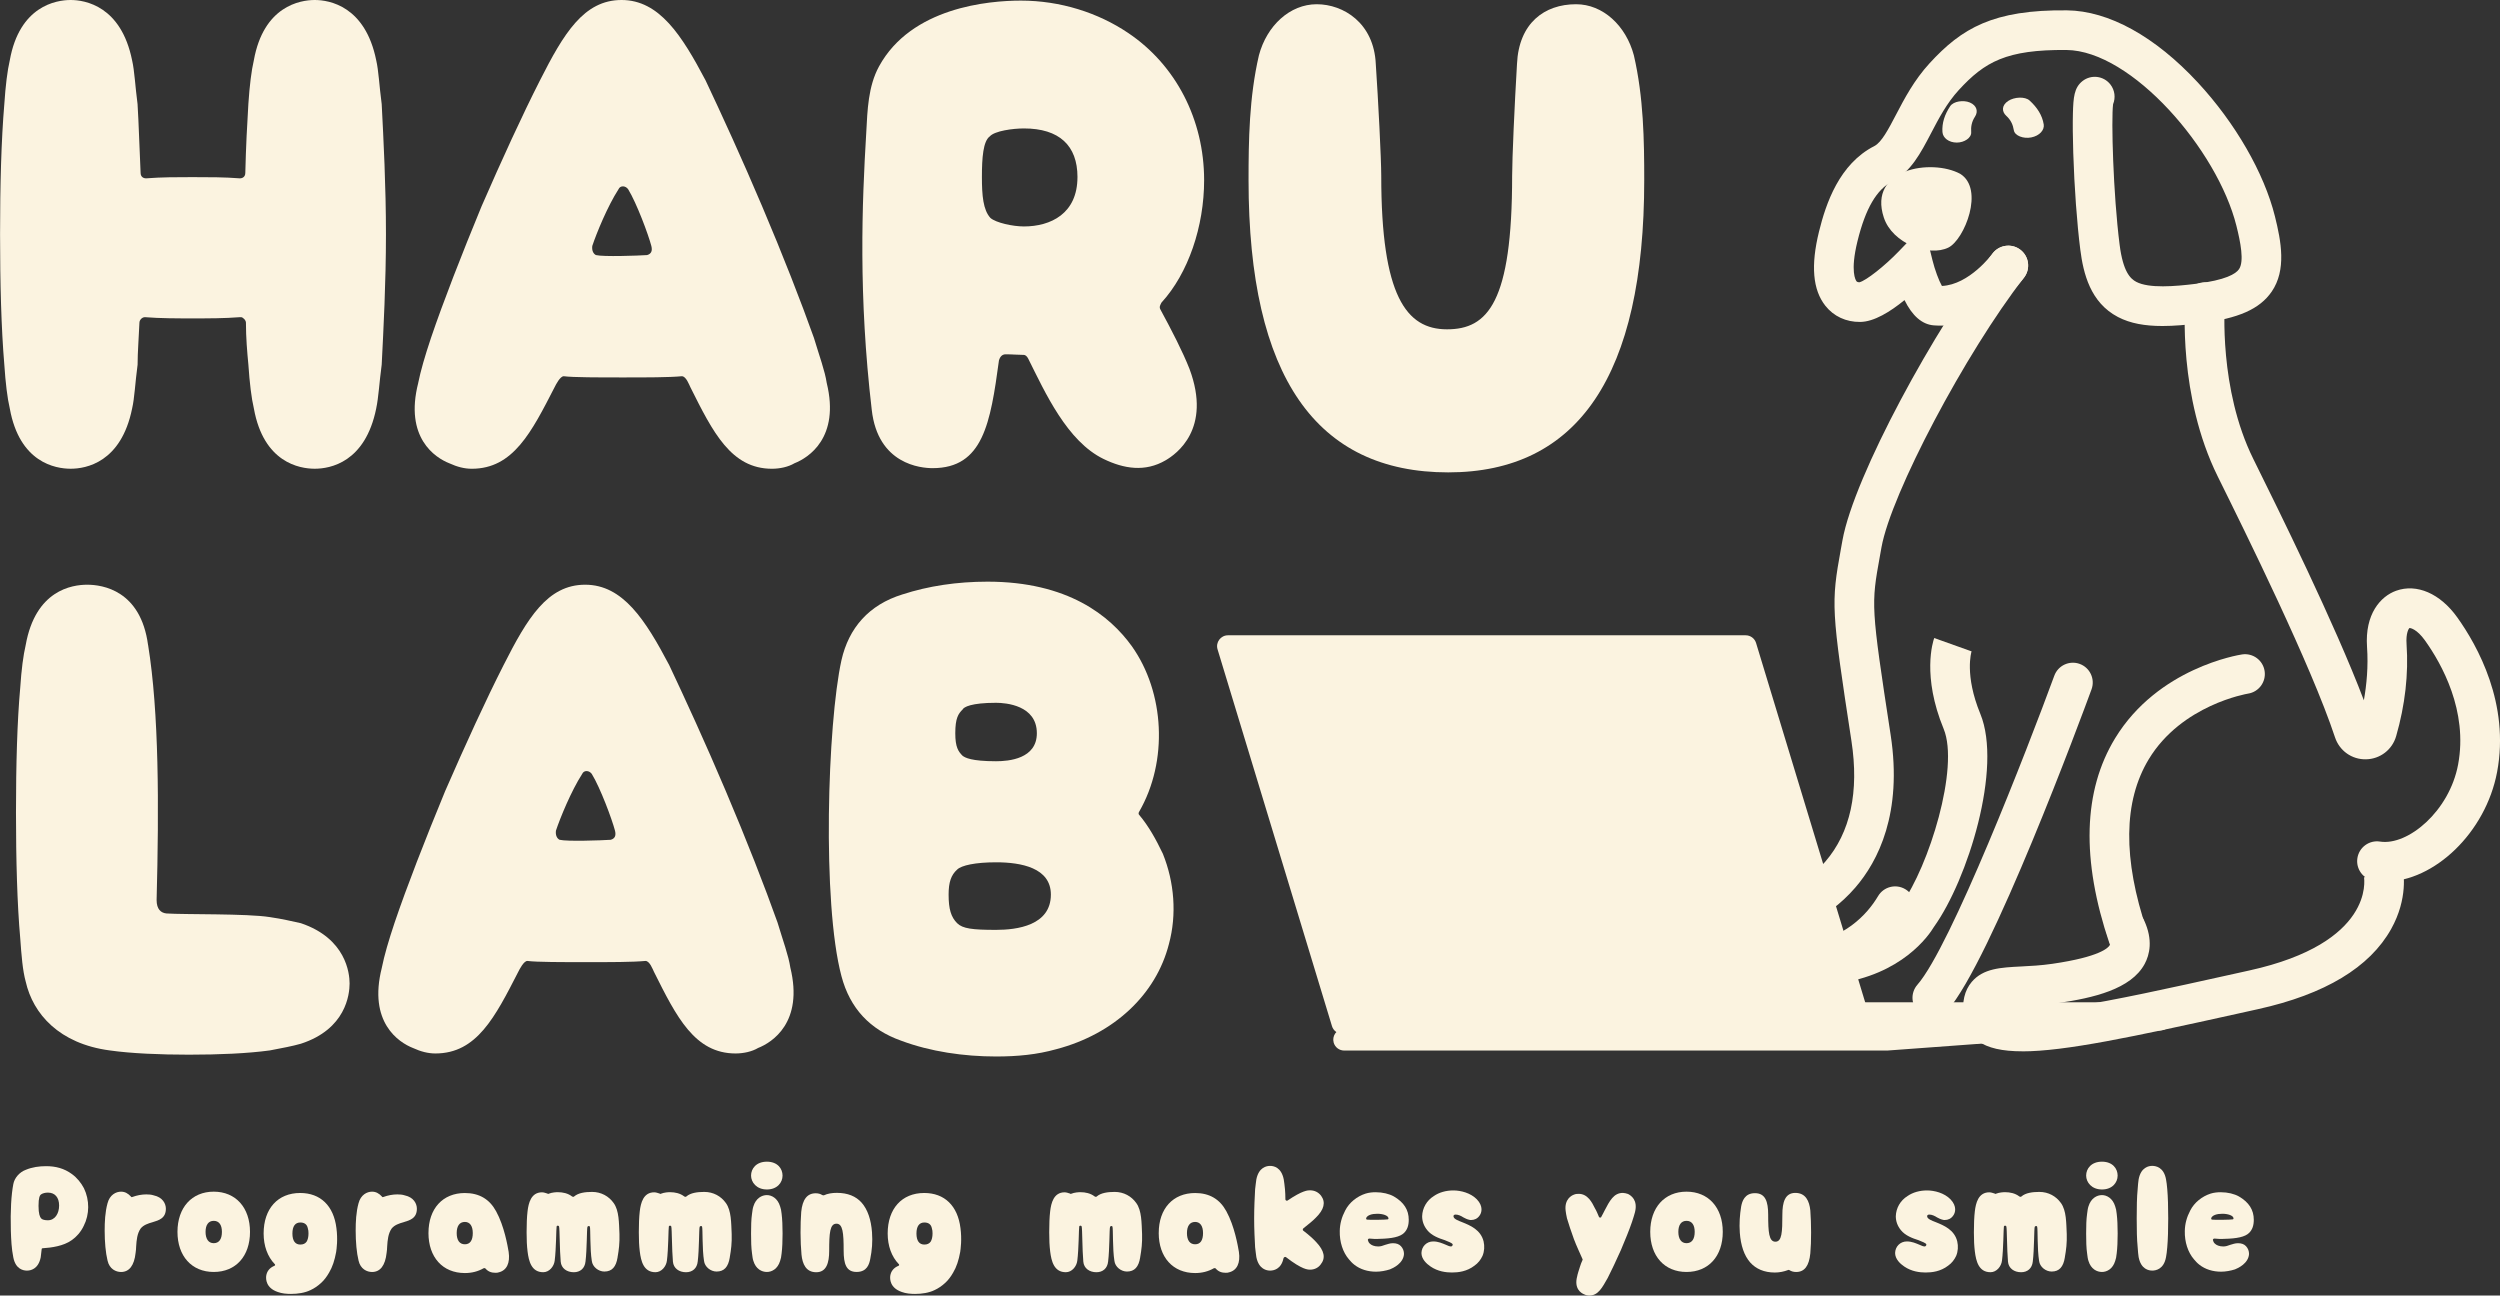 <?xml version="1.0" encoding="UTF-8"?>
<svg xmlns="http://www.w3.org/2000/svg" id="_レイヤー_2" width="1198.07" height="620.86" viewBox="0 0 1198.07 620.86">
  <rect x="0" y="0" width="1198.07" height="620.86" fill="#333333" stroke="none"/>
  <defs>
    <style>.cls-1{fill:#fbf3e0;stroke-width:0px;}</style>
  </defs>
  <g id="_レイヤー_6">
    <path class="cls-1" d="M180.29,195.75c-5.25,25.96-22.17,28.88-29.46,28.88s-24.51-2.92-29.17-28.88c-1.17-4.96-2.04-12.25-2.63-21-.58-6.13-1.17-12.84-1.17-20.13,0-1.17-1.46-2.62-2.33-2.62h-.58c-7.29.58-14.88.58-22.76.58-7.29,0-15.46,0-22.75-.58-1.46,0-2.62,1.46-2.62,2.62-.29,7.29-.88,14-.88,20.13-1.17,8.75-1.46,16.04-2.62,21-5.25,25.96-22.17,28.88-29.46,28.88s-24.51-2.92-29.17-28.88c-1.17-4.96-2.04-12.25-2.62-21-1.46-17.21-2.04-39.09-2.04-62.43s.58-45.22,2.04-62.43c.58-8.75,1.46-16.05,2.62-21C9.34,2.92,26.84,0,33.84,0s24.21,2.92,29.46,28.88c1.17,4.96,1.46,12.25,2.62,21,.58,9.33.88,20.71,1.46,32.97,0,1.75,1.17,2.62,2.63,2.62,7.29-.58,14.88-.58,22.17-.58,7.88,0,15.46,0,22.76.58,1.46,0,2.62-.88,2.62-2.62.29-12.25.88-23.63,1.46-32.97.58-8.75,1.46-16.05,2.63-21C126.32,2.92,143.82,0,150.83,0s24.21,2.92,29.46,28.88c1.17,4.96,1.46,12.25,2.63,21,.88,17.21,2.04,39.09,2.04,62.43s-1.17,45.22-2.04,62.43c-1.17,8.75-1.46,15.46-2.63,21Z"></path>
    <path class="cls-1" d="M200.42,183.5c1.17-5.83,3.21-12.84,6.13-21.59,5.83-17.21,14.59-39.68,24.21-63.01,9.92-22.75,19.55-43.76,28.01-60.39,11.38-22.46,21-38.51,39.09-38.51s28.88,16.92,40.26,38.51c7.58,16.05,17.5,37.63,27.13,60.39,9.92,23.34,18.67,45.8,24.8,63.01,2.62,8.75,5.25,15.75,6.13,21.59,6.42,26.26-8.75,35.88-15.46,38.51-2.92,1.75-7,2.63-10.79,2.63-19.55,0-28.3-17.5-39.09-39.09-.58-1.17-2.04-5.25-4.08-5.25-6.13.58-16.92.58-28.3.58s-23.92,0-28.3-.58c-1.75,0-3.79,4.08-4.38,5.25-11.09,21.59-19.84,39.09-39.68,39.09-3.5,0-7-.88-10.79-2.63-6.71-2.63-21.59-12.25-14.88-38.51ZM285.6,122.24c3.5.88,20.13.29,24.5,0,2.04-.58,2.63-2.04,2.04-4.38-1.46-5.54-7-20.42-11.09-27.13-1.17-1.75-3.79-2.04-4.67,0-5.25,8.17-10.5,21-12.54,27.13-.29,2.33.58,3.79,1.75,4.38Z"></path>
    <path class="cls-1" d="M556.62,144.99c-.58,1.17-1.17,2.04-.58,3.21,5.54,10.21,10.79,20.42,14,28.59,10.79,28.88-6.42,40.84-11.38,43.76-9.92,5.83-20.13,4.08-29.76-.58-17.5-8.46-28.01-31.8-36.17-48.14-.58-1.17-1.46-1.75-2.04-1.75-2.62,0-5.54-.29-8.75-.29-1.46,0-2.62.88-3.21,2.92-4.08,30.05-7.58,51.64-31.8,51.64-5.54,0-26.26-1.75-29.17-28.01-6.42-54.85-4.67-98.61-2.63-132.74.58-10.79.88-22.17,6.13-31.8C436.72,3.5,473.77.29,489.23.29c18.96,0,37.05,5.83,51.35,15.46,23.05,15.46,36.47,41.72,36.47,70.6,0,22.17-7.59,44.63-20.42,58.64ZM516.36,84.89c0-15.17-8.75-23.34-25.67-23.34-5.25,0-14,1.17-16.34,3.79-3.21,2.33-3.79,10.21-3.79,19.55,0,8.75.58,15.75,4.08,19.55,2.62,2.33,10.79,4.08,16.04,4.08,12.84,0,25.67-6.13,25.67-23.63Z"></path>
    <path class="cls-1" d="M694.03,226.38c-63.01,0-95.69-45.51-95.69-140.03,0-18.96.29-39.68,4.96-59.81,3.79-14.29,14.88-24.51,27.71-24.51s27.42,9.04,28.3,28.59c1.17,17.21,2.62,45.51,2.62,53.68,0,57.47,11.96,73.52,31.51,73.52s31.22-12.84,31.22-73.52c0-8.17,1.17-34.42,2.33-53.68.88-19.55,13.13-28.59,28.3-28.59,12.84,0,23.92,10.21,27.71,24.51,4.67,20.13,4.96,40.84,4.96,59.81,0,93.65-31.8,140.03-93.94,140.03Z"></path>
    <path class="cls-1" d="M70.97,309.09c5.25,32.38,5.25,77.31,4.08,122.24,0,4.38,2.04,6.13,4.67,6.42,8.46.58,38.8,0,49.59,1.75,6.13.88,10.79,2.04,14.88,2.92,21.59,7.29,23.34,23.92,23.34,28.88,0,5.25-1.75,21.88-23.34,28.88-4.08,1.17-8.75,2.04-14.88,3.21-10.79,1.46-24.21,2.04-38.8,2.04-13.71,0-27.71-.58-37.93-2.04-24.21-3.21-36.76-17.5-40.26-32.97-1.46-5.25-2.04-12.54-2.62-20.71-1.46-16.34-2.04-37.63-2.04-60.39s.58-43.76,2.04-59.81c.58-8.75,1.46-15.46,2.62-20.42,4.67-26.26,22.17-28.88,29.46-28.88s25.67,2.63,29.17,28.88Z"></path>
    <path class="cls-1" d="M182.99,463.71c1.17-5.83,3.21-12.84,6.13-21.59,5.83-17.21,14.59-39.68,24.21-63.01,9.92-22.75,19.55-43.76,28.01-60.39,11.38-22.46,21-38.51,39.09-38.51s28.88,16.92,40.26,38.51c7.58,16.05,17.5,37.63,27.13,60.39,9.92,23.34,18.67,45.8,24.8,63.01,2.62,8.75,5.25,15.75,6.13,21.59,6.42,26.26-8.75,35.88-15.46,38.51-2.92,1.75-7,2.63-10.79,2.63-19.55,0-28.3-17.5-39.09-39.09-.58-1.17-2.04-5.25-4.08-5.25-6.13.58-16.92.58-28.3.58s-23.92,0-28.3-.58c-1.75,0-3.79,4.08-4.38,5.25-11.09,21.59-19.84,39.09-39.68,39.09-3.5,0-7-.88-10.79-2.63-6.71-2.63-21.59-12.25-14.88-38.51ZM268.18,402.45c3.5.88,20.13.29,24.5,0,2.04-.58,2.63-2.04,2.04-4.38-1.46-5.54-7-20.42-11.09-27.13-1.17-1.75-3.79-2.04-4.67,0-5.25,8.17-10.5,21-12.54,27.13-.29,2.33.58,3.79,1.75,4.38Z"></path>
    <path class="cls-1" d="M431.84,498.72c-14.88-5.25-24.51-15.46-28.59-30.92-9.34-35.01-6.71-121.07,0-151.41,3.5-15.46,13.13-26.55,29.17-31.51,12.54-4.08,26.26-6.13,40.84-6.13,38.51,0,58.64,16.34,69.14,30.92,15.75,22.17,17.5,55.14,3.5,79.35,0,0-.58.88,0,1.46,4.67,5.54,8.17,11.96,11.38,18.67,5.54,13.71,6.71,29.17,2.92,43.18-6.13,24.21-26.26,43.18-53.97,50.47-9.33,2.62-18.67,3.5-28.88,3.5-15.46,0-31.51-2.33-45.51-7.58ZM458.68,416.74c-2.92,2.62-4.08,6.13-4.08,11.96,0,7,1.17,10.79,4.08,13.71,2.63,2.62,7.29,3.21,18.67,3.21,9.92,0,26.26-2.04,26.26-16.92,0-12.84-14.29-15.46-26.26-15.46-9.92,0-16.63,1.46-18.67,3.5ZM461.3,340.02c-2.04,2.04-3.5,4.08-3.5,11.38,0,6.71,1.46,8.75,3.5,10.79,1.17.88,4.08,2.62,16.04,2.62,6.13,0,19.55-1.17,19.55-13.42,0-13.42-14.88-14.59-19.55-14.59-11.96,0-15.46,2.04-16.04,3.21Z"></path>
    <path class="cls-1" d="M40.09,587.54c-1.37,2.88-3.46,5.23-5.75,6.8-3.92,2.81-9.67,3.59-13.85,3.85-.33,0-.52.2-.52.46-.13,1.24-.39,3.07-.46,3.92-1.18,5.75-4.97,6.34-6.6,6.34s-5.42-.59-6.53-6.34c-.85-4.18-1.04-8.56-1.18-12.81-.26-9.67.2-17.18,1.18-22.28.52-2.94,2.94-5.75,5.95-6.86,3.14-1.31,6.47-1.76,9.8-1.76,4.51,0,8.62,1.05,12.35,3.79,2.42,1.76,4.38,4.18,5.75,6.79,2.74,5.68,2.74,12.48-.13,18.1ZM28.33,577.74c0-3.92-2.03-6.21-5.36-6.21-1.31,0-2.55.33-3.27.85-.65.46-1.24,1.57-1.24,5.49s.65,5.29,1.24,6.01c.59.65,1.83.91,3.27.91,3.33,0,5.36-3.2,5.36-7.06Z"></path>
    <path class="cls-1" d="M51.53,604.07c-.91-3.72-1.37-8.89-1.37-14.31,0-4.18.2-8.89,1.37-13.13,1.05-4.05,4.05-5.55,6.47-5.55,1.83,0,3.33.78,4.83,2.42.07.26.33.26.59.13,2.16-.78,4.44-1.24,6.67-1.24,1.11,0,2.42.07,3.59.46,4.25.92,5.81,3.92,5.81,6.4,0,4.64-3.4,5.55-6.4,6.47-2.09.59-4.31,1.31-5.68,3.01-1.7,2.42-1.96,5.55-2.16,8.62,0,1.05-.13,1.96-.26,3.01-.65,6.14-3.07,9.21-6.99,9.21-2.42,0-5.55-1.37-6.47-5.49Z"></path>
    <path class="cls-1" d="M102.43,609.56c-10.52,0-17.38-7.58-17.38-19.21s6.86-19.27,17.38-19.27,17.38,7.64,17.38,19.27-6.79,19.21-17.38,19.21ZM106.35,590.35c0-3.33-1.37-5.29-3.92-5.29s-3.92,1.96-3.92,5.29,1.37,5.42,3.92,5.42,3.92-1.96,3.92-5.42Z"></path>
    <path class="cls-1" d="M161.1,599.96c-.72,3.99-1.76,7.19-3.4,9.93-1.04,1.83-2.29,3.53-3.79,4.9-1.63,1.5-3.27,2.61-5.1,3.46-2.68,1.31-6.08,1.83-9.34,1.83-2.16,0-4.38-.2-6.34-.92-5.75-1.96-5.75-6.21-5.55-7.78.33-2.22,1.7-3.85,3.92-4.77.13,0,.26-.2.33-.33,0-.2,0-.46-.2-.52-3.4-3.53-5.29-8.69-5.29-14.64,0-11.89,6.8-19.41,17.51-19.41,9.74,0,16.07,6.14,17.38,16.86.72,5.42.07,10.06-.13,11.37ZM147.84,591.14c0-.98-.06-1.7-.33-2.55-.39-1.9-1.7-2.74-3.59-2.74-2.42,0-3.79,1.76-3.79,5.29s1.37,5.29,3.79,5.29c1.37,0,2.35-.46,3.01-1.37.59-.91.91-2.35.91-3.92Z"></path>
    <path class="cls-1" d="M171.82,604.07c-.91-3.72-1.37-8.89-1.37-14.31,0-4.18.2-8.89,1.37-13.13,1.05-4.05,4.05-5.55,6.47-5.55,1.83,0,3.33.78,4.83,2.42.07.26.33.26.59.13,2.16-.78,4.44-1.24,6.67-1.24,1.11,0,2.42.07,3.59.46,4.25.92,5.81,3.92,5.81,6.4,0,4.64-3.4,5.55-6.4,6.47-2.09.59-4.31,1.31-5.68,3.01-1.7,2.42-1.96,5.55-2.16,8.62,0,1.05-.13,1.96-.26,3.01-.65,6.14-3.07,9.21-6.99,9.21-2.42,0-5.55-1.37-6.47-5.49Z"></path>
    <path class="cls-1" d="M205.34,590.87c0-11.63,6.8-19.14,17.45-19.14,6.8,0,11.76,2.88,14.96,8.75,3.92,7.12,5.55,16.73,6.01,19.47.78,5.29-.91,8.89-4.77,9.8-.52.2-.98.2-1.57.2-1.89,0-3.46-.52-4.77-2.03-.2-.26-.65-.26-.92-.13-2.61,1.5-5.62,2.29-8.95,2.29-10.65,0-17.45-7.58-17.45-19.21ZM218.86,590.94c0,3.4,1.37,5.36,3.92,5.36s3.79-1.96,3.79-5.36-1.37-5.36-3.79-5.36c-2.55,0-3.92,1.96-3.92,5.36Z"></path>
    <path class="cls-1" d="M295.96,602.57c-.72,4.57-2.68,6.79-6.34,6.79-2.81,0-5.68-2.22-6.01-5.1-.92-5.62-.59-15.42-.92-16.33-.13-.59-.92-.46-1.18,0-.33,1.11-.2,10.78-.92,16.6-.33,3.33-2.55,5.16-5.62,5.16-3.27,0-6.01-1.83-6.27-5.1-.52-5.75-.46-15.68-.78-16.79-.2-.59-1.04-.59-1.18,0-.2.78-.2,10.72-.92,16.33-.33,2.81-2.61,5.55-5.49,5.55-5.68,0-6.93-5.29-7.51-9.93-.33-2.74-.46-5.42-.46-9.21s.13-7.38.46-10.13c.46-3.79,1.63-9.02,6.93-9.02.92,0,1.83.39,2.55.59.2.13.46.26.52.13,1.76-.72,3.72-.78,4.51-.78,2.35,0,4.83.52,6.79,2.03.39.26.85.26,1.05,0,1.96-1.7,5.23-2.16,8.56-2.16,4.38,0,8.04,2.09,10.32,5.29,2.68,3.66,2.55,9.54,2.81,14.9.13,4.25-.26,7.45-.92,11.17Z"></path>
    <path class="cls-1" d="M349.74,602.57c-.72,4.57-2.68,6.79-6.34,6.79-2.81,0-5.68-2.22-6.01-5.1-.92-5.62-.59-15.42-.92-16.33-.13-.59-.92-.46-1.18,0-.33,1.11-.2,10.78-.92,16.6-.33,3.33-2.55,5.16-5.62,5.16-3.27,0-6.01-1.83-6.27-5.1-.52-5.75-.46-15.68-.78-16.79-.2-.59-1.04-.59-1.18,0-.2.78-.2,10.72-.92,16.33-.33,2.81-2.61,5.55-5.49,5.55-5.68,0-6.93-5.29-7.51-9.93-.33-2.74-.46-5.42-.46-9.21s.13-7.38.46-10.13c.46-3.79,1.63-9.02,6.93-9.02.92,0,1.83.39,2.55.59.2.13.46.26.52.13,1.76-.72,3.72-.78,4.51-.78,2.35,0,4.83.52,6.79,2.03.39.26.85.26,1.05,0,1.96-1.7,5.23-2.16,8.56-2.16,4.38,0,8.04,2.09,10.32,5.29,2.68,3.66,2.55,9.54,2.81,14.9.13,4.25-.26,7.45-.92,11.17Z"></path>
    <path class="cls-1" d="M359.93,563.37c0-3.33,2.48-6.66,7.58-6.66s7.51,3.33,7.51,6.66-2.55,6.66-7.51,6.66-7.58-3.46-7.58-6.66ZM359.93,591.14c0-3.46.07-6.79.46-9.47.2-1.5.33-2.61.65-3.53,1.18-3.92,4.05-5.42,6.47-5.42,2.29,0,5.16,1.5,6.34,5.42.33.91.59,2.03.72,3.53.33,2.68.46,6.01.46,9.47s-.13,6.93-.46,9.54c-.13,1.5-.39,2.68-.72,3.59-1.18,3.92-4.05,5.29-6.34,5.29-2.42,0-5.29-1.37-6.47-5.29-.33-.91-.46-2.09-.65-3.59-.39-2.61-.46-5.95-.46-9.54Z"></path>
    <path class="cls-1" d="M400.83,586.43c-3.14,0-3.46,4.57-3.46,13,0,5.75-1.31,10.26-6.21,10.26s-6.6-3.92-7.06-8.43c-.59-6.21-.59-14.83-.13-20.52.59-5.95,2.88-8.89,6.93-8.89,1.18,0,2.22.26,3.14.85.2.13.52.13.78.13,1.83-.85,3.92-1.18,6.21-1.18,5.23,0,9.15,1.63,11.89,4.7,2.88,3.27,4.51,8.1,4.97,14.18.33,4.64,0,8.62-.85,12.81-.46,2.42-1.5,6.21-6.53,6.21s-6.21-3.92-6.21-10.26c0-8.43-.39-12.87-3.46-12.87Z"></path>
    <path class="cls-1" d="M460.16,599.96c-.72,3.99-1.76,7.19-3.4,9.93-1.04,1.83-2.29,3.53-3.79,4.9-1.63,1.5-3.27,2.61-5.1,3.46-2.68,1.31-6.08,1.83-9.34,1.83-2.16,0-4.38-.2-6.34-.92-5.75-1.96-5.75-6.21-5.55-7.78.33-2.22,1.7-3.85,3.92-4.77.13,0,.26-.2.33-.33,0-.2,0-.46-.2-.52-3.4-3.53-5.29-8.69-5.29-14.64,0-11.89,6.8-19.41,17.51-19.41,9.74,0,16.07,6.14,17.38,16.86.72,5.42.07,10.06-.13,11.37ZM446.9,591.14c0-.98-.06-1.7-.33-2.55-.39-1.9-1.7-2.74-3.59-2.74-2.42,0-3.79,1.76-3.79,5.29s1.37,5.29,3.79,5.29c1.37,0,2.35-.46,3.01-1.37.59-.91.91-2.35.91-3.92Z"></path>
    <path class="cls-1" d="M546.41,602.57c-.72,4.57-2.68,6.79-6.34,6.79-2.81,0-5.68-2.22-6.01-5.1-.92-5.62-.59-15.42-.92-16.33-.13-.59-.92-.46-1.18,0-.33,1.11-.2,10.78-.92,16.6-.33,3.33-2.55,5.16-5.62,5.16-3.27,0-6.01-1.83-6.27-5.1-.52-5.75-.46-15.68-.78-16.79-.2-.59-1.04-.59-1.18,0-.2.78-.2,10.72-.92,16.33-.33,2.81-2.61,5.55-5.49,5.55-5.68,0-6.93-5.29-7.51-9.93-.33-2.74-.46-5.42-.46-9.21s.13-7.38.46-10.13c.46-3.79,1.63-9.02,6.93-9.02.92,0,1.83.39,2.55.59.2.13.46.26.52.13,1.76-.72,3.72-.78,4.51-.78,2.35,0,4.83.52,6.79,2.03.39.26.85.26,1.05,0,1.96-1.7,5.23-2.16,8.56-2.16,4.38,0,8.04,2.09,10.32,5.29,2.68,3.66,2.55,9.54,2.81,14.9.13,4.25-.26,7.45-.92,11.17Z"></path>
    <path class="cls-1" d="M555.3,590.87c0-11.63,6.8-19.14,17.45-19.14,6.8,0,11.76,2.88,14.96,8.75,3.92,7.12,5.55,16.73,6.01,19.47.78,5.29-.91,8.89-4.77,9.8-.52.2-.98.2-1.57.2-1.89,0-3.46-.52-4.77-2.03-.2-.26-.65-.26-.92-.13-2.61,1.5-5.62,2.29-8.95,2.29-10.65,0-17.45-7.58-17.45-19.21ZM568.82,590.94c0,3.4,1.37,5.36,3.92,5.36s3.79-1.96,3.79-5.36-1.37-5.36-3.79-5.36c-2.55,0-3.92,1.96-3.92,5.36Z"></path>
    <path class="cls-1" d="M624.56,589.76c2.74,2.09,4.64,3.79,6.21,5.49,3.92,4.18,4.64,7.64,2.09,10.78-1.18,1.57-3.01,2.42-4.97,2.42-1.11,0-3.79.07-11.63-6.01-.33-.26-1.04,0-1.18.59-1.11,5.29-4.83,5.88-6.4,5.88s-5.42-.59-6.6-6.47c-.2-1.18-.33-2.74-.59-4.7-.2-3.72-.46-8.69-.46-13.85s.26-10.26.46-13.98c.26-1.96.39-3.53.59-4.71,1.18-5.88,4.97-6.47,6.6-6.47s5.36.59,6.53,6.47c.26,1.18.33,2.74.59,4.71.13,1.5.2,3,.2,4.9,0,.46.72.78,1.04.52,7.19-4.9,9.74-4.9,10.72-4.9,2.22,0,4.05.92,5.36,2.61,2.29,3.14,1.44,6.6-2.55,10.52-1.5,1.57-3.59,3.2-5.88,5.03-.46.33-.46.91-.13,1.18Z"></path>
    <path class="cls-1" d="M655.53,594.27c.13.52.33,1.11.78,1.57.85.92,2.35,1.5,4.18,1.5,1.18,0,2.16-.33,3.33-.78,1.18-.33,2.29-.78,3.72-.78,1.7,0,2.94.46,3.85,1.44.98,1.05,1.44,2.35,1.44,3.72-.26,4.51-5.23,6.79-6.73,7.38-2.03.65-4.44,1.11-6.67,1.11-3.92,0-7.58-1.11-10.39-3.33-1.04-.78-1.83-1.7-2.61-2.61-2.88-3.33-4.51-8.3-4.38-13.59.07-3.4.92-6.6,2.61-9.8,1.96-3.85,5.68-6.79,9.8-8.1,1.5-.46,3.14-.65,4.77-.65,3.4,0,6.53.78,8.76,2.03,4.83,2.81,7.12,6.47,7.12,11.17,0,2.81-.72,4.77-2.22,6.27-1.96,1.96-5.88,2.74-11.83,2.87-1.63.13-3.59,0-4.83-.13-.46,0-.72.33-.72.72ZM665.07,584.34c.39-.13.39-.33.26-.78-.33-1.05-2.55-1.89-5.29-1.89s-4.7.72-5.29,1.96c-.13.59,0,.72.33.85,1.18.2,9.21.07,10-.13Z"></path>
    <path class="cls-1" d="M685.58,606.95c-1.96-1.31-4.38-3.59-4.38-6.47.07-3.14,2.48-5.55,5.62-5.55,2.42,0,4.38.91,6.14,1.63.92.46,1.83.78,2.42.78.46,0,.91-.59.78-1.04-.33-.65-1.96-1.24-3.72-1.96-2.88-.92-6.34-2.16-8.49-4.84-1.63-2.03-2.42-4.25-2.42-6.66.13-3.92,2.16-7.51,5.62-9.67,2.55-1.76,5.82-2.68,9.34-2.68s8.3,1.18,11.3,4.31c3.14,3.33,2.29,6.4,1.24,7.77-.98,1.44-2.48,2.09-3.99,2.09-.39,0-.72,0-1.05-.13-.91-.2-1.83-.65-2.68-1.11-1.11-.72-2.42-1.37-3.79-1.37-.65,0-1.18.46-.92,1.11.26,1.04,2.09,1.76,4.12,2.55,3.72,1.5,8.89,3.59,10.26,9.21.52,2.29.39,4.77-.52,6.93-.85,1.83-2.09,3.46-3.86,4.7-3.66,2.81-7.77,3.27-10.78,3.27-2.81,0-6.73-.46-10.26-2.88Z"></path>
    <path class="cls-1" d="M776.67,599.3c-2.22,4.97-4.38,9.54-6.21,13.13-2.61,4.57-4.51,8.43-8.82,8.43-.85,0-1.7-.2-2.48-.59-1.5-.59-4.9-2.74-3.33-8.62.2-1.18.78-2.81,1.37-4.71.26-1.04.78-2.09,1.24-3.2,0-.2,0-.33-.13-.52-.92-2.16-2.81-6.08-4.05-9.41-1.37-3.72-2.48-7.19-3.33-10-.33-1.44-.52-2.68-.65-3.72-.59-5.42,2.88-7.19,3.99-7.58.72-.33,1.44-.39,2.29-.39,4.31,0,6.4,4.12,7.78,6.93.72,1.18,1.24,2.48,1.96,4.18.13.2.33.26.52.26.33,0,.52-.07.52-.26.52-1.04,1.18-2.09,1.57-3,2.48-4.77,4.44-8.56,8.82-8.56.72,0,1.7.26,2.48.52,1.37.72,4.77,2.81,3.33,8.69-.33,1.31-.85,2.88-1.44,4.7-1.31,3.86-3.27,8.62-5.42,13.72Z"></path>
    <path class="cls-1" d="M808.22,609.56c-10.52,0-17.38-7.58-17.38-19.21s6.86-19.27,17.38-19.27,17.38,7.64,17.38,19.27-6.79,19.21-17.38,19.21ZM812.15,590.35c0-3.33-1.37-5.29-3.92-5.29s-3.92,1.96-3.92,5.29,1.37,5.42,3.92,5.42,3.92-1.96,3.92-5.42Z"></path>
    <path class="cls-1" d="M850.83,595.06c3.14,0,3.33-4.7,3.33-13,0-5.81,1.24-10.39,6.21-10.39s6.73,3.92,7.19,8.43c.46,6.21.52,14.83,0,20.52-.59,6.08-2.81,8.95-6.8,8.95-1.31,0-2.35-.33-3.27-.92-.13-.13-.46-.13-.65,0-1.89.72-4.05,1.18-6.27,1.18-5.16,0-9.08-1.76-11.83-4.83-2.88-3.27-4.51-8.1-4.97-14.18-.33-4.51,0-8.69.65-12.68.46-2.42,1.63-6.34,6.6-6.34s6.34,3.99,6.34,10.32c0,8.3.33,12.94,3.46,12.94Z"></path>
    <path class="cls-1" d="M912.57,606.95c-1.96-1.31-4.38-3.59-4.38-6.47.07-3.14,2.48-5.55,5.62-5.55,2.42,0,4.38.91,6.14,1.63.92.46,1.83.78,2.42.78.46,0,.91-.59.78-1.04-.33-.65-1.96-1.24-3.72-1.96-2.88-.92-6.34-2.16-8.49-4.84-1.63-2.03-2.42-4.25-2.42-6.66.13-3.92,2.16-7.51,5.62-9.67,2.55-1.76,5.82-2.68,9.34-2.68s8.3,1.18,11.3,4.31c3.14,3.33,2.29,6.4,1.24,7.77-.98,1.44-2.48,2.09-3.99,2.09-.39,0-.72,0-1.05-.13-.91-.2-1.83-.65-2.68-1.11-1.11-.72-2.42-1.37-3.79-1.37-.65,0-1.18.46-.92,1.11.26,1.04,2.09,1.76,4.12,2.55,3.72,1.5,8.89,3.59,10.26,9.21.52,2.29.39,4.77-.52,6.93-.85,1.83-2.09,3.46-3.85,4.7-3.66,2.81-7.78,3.27-10.78,3.27-2.81,0-6.73-.46-10.26-2.88Z"></path>
    <path class="cls-1" d="M989.54,602.57c-.72,4.57-2.68,6.79-6.34,6.79-2.81,0-5.68-2.22-6.01-5.1-.92-5.62-.59-15.42-.92-16.33-.13-.59-.92-.46-1.18,0-.33,1.11-.2,10.78-.92,16.6-.33,3.33-2.55,5.16-5.62,5.16-3.27,0-6.01-1.83-6.27-5.1-.52-5.75-.46-15.68-.78-16.79-.2-.59-1.04-.59-1.18,0-.2.78-.2,10.72-.92,16.33-.33,2.81-2.61,5.55-5.49,5.55-5.68,0-6.93-5.29-7.51-9.93-.33-2.74-.46-5.42-.46-9.21s.13-7.38.46-10.13c.46-3.79,1.63-9.02,6.93-9.02.92,0,1.83.39,2.55.59.2.13.46.26.52.13,1.76-.72,3.72-.78,4.51-.78,2.35,0,4.83.52,6.79,2.03.39.26.85.26,1.05,0,1.96-1.7,5.23-2.16,8.56-2.16,4.38,0,8.04,2.09,10.32,5.29,2.68,3.66,2.55,9.54,2.81,14.9.13,4.25-.26,7.45-.92,11.17Z"></path>
    <path class="cls-1" d="M999.74,563.37c0-3.33,2.48-6.66,7.58-6.66s7.51,3.33,7.51,6.66-2.55,6.66-7.51,6.66-7.58-3.46-7.58-6.66ZM999.74,591.14c0-3.46.07-6.79.46-9.47.2-1.5.33-2.61.65-3.53,1.18-3.92,4.05-5.42,6.47-5.42,2.29,0,5.16,1.5,6.34,5.42.33.91.59,2.03.72,3.53.33,2.68.46,6.01.46,9.47s-.13,6.93-.46,9.54c-.13,1.5-.39,2.68-.72,3.59-1.18,3.92-4.05,5.29-6.34,5.29-2.42,0-5.29-1.37-6.47-5.29-.33-.91-.46-2.09-.65-3.59-.39-2.61-.46-5.95-.46-9.54Z"></path>
    <path class="cls-1" d="M1038.61,569.9c.33,3.72.46,8.69.46,13.98s-.13,10.13-.46,13.85c-.13,1.96-.39,3.53-.59,4.7-1.04,5.88-4.97,6.47-6.6,6.47s-5.42-.59-6.53-6.47c-.13-1.18-.39-2.74-.46-4.7-.39-3.72-.46-8.69-.46-13.85s.07-10.26.46-13.98c.07-1.96.33-3.53.46-4.71,1.11-5.88,4.9-6.47,6.53-6.47s5.55.59,6.6,6.47c.2,1.18.46,2.74.59,4.71Z"></path>
    <path class="cls-1" d="M1060.5,594.27c.13.52.33,1.11.78,1.57.85.92,2.35,1.5,4.18,1.5,1.18,0,2.16-.33,3.33-.78,1.18-.33,2.29-.78,3.72-.78,1.7,0,2.94.46,3.85,1.44.98,1.05,1.44,2.35,1.44,3.72-.26,4.51-5.23,6.79-6.73,7.38-2.03.65-4.44,1.11-6.67,1.11-3.92,0-7.58-1.11-10.39-3.33-1.04-.78-1.83-1.7-2.61-2.61-2.88-3.33-4.51-8.3-4.38-13.59.07-3.4.92-6.6,2.61-9.8,1.96-3.85,5.68-6.79,9.8-8.1,1.5-.46,3.14-.65,4.77-.65,3.4,0,6.53.78,8.76,2.03,4.83,2.81,7.12,6.47,7.12,11.17,0,2.81-.72,4.77-2.22,6.27-1.96,1.96-5.88,2.74-11.83,2.87-1.63.13-3.59,0-4.83-.13-.46,0-.72.33-.72.72ZM1070.04,584.34c.39-.13.39-.33.26-.78-.33-1.05-2.55-1.89-5.29-1.89s-4.7.72-5.29,1.96c-.13.59,0,.72.33.85,1.18.2,9.21.07,10-.13Z"></path>
    <path class="cls-1" d="M939.32,83.27c-13.66-7.32-44.27-2.5-36.54,20.99,4.1,12.48,21.64,18.96,30.95,14.38,7.63-3.75,17.47-28.1,5.59-35.38Z"></path>
    <path class="cls-1" d="M979.4,59.6c-.69-4.36-3.12-8.1-6.75-11.42-2.24-2.05-7.37-1.7-10.22.16-3.23,2.11-3.22,5.11-.97,7.16,2.19,2,3.21,4.3,3.62,6.89.42,2.67,4.61,4.2,8.33,3.47,4.05-.79,6.42-3.59,6-6.26h0Z"></path>
    <path class="cls-1" d="M930.88,63.36c-.32-4.39,1.08-8.51,3.69-12.45,1.6-2.43,6.4-3.06,9.42-1.79,3.43,1.45,4.08,4.38,2.47,6.81-1.57,2.38-2,4.82-1.81,7.42.2,2.69-3.31,4.98-6.88,4.98-3.89,0-6.68-2.28-6.88-4.98h0Z"></path>
    <path class="cls-1" d="M1036.29,156.23c-8.23,0-15.3-1.17-21.32-4.32-13.23-6.92-16.58-20.87-18.03-32.25-1.59-12.54-2.86-29.9-3.38-46.43-.24-7.51-.29-14.08-.16-18.99.21-7.46.54-12.2,4.59-15.39,4.12-3.24,10.1-2.53,13.34,1.59,2.19,2.79,2.58,6.42,1.32,9.49-.92,7.17.02,42.89,3.13,67.34,1.64,12.94,5.13,16.31,7.99,17.81,6.12,3.2,18.44,2.19,28.49.94,14.38-1.78,19.21-4.79,20.73-7.01,2.57-3.74.7-13.04-1.22-20.73-9.11-36.54-50.23-84-81.43-84.32-28.83-.26-39.23,5.68-51.65,19.21-5.73,6.25-9.57,13.58-13.27,20.67-4.99,9.55-9.71,18.57-18.52,23.07-7.55,3.85-12.87,12.94-16.73,28.62-3.62,14.71-.83,18.81-.5,19.23.14.17.39.49,1.42.52,3.17-.78,12.1-7.79,18.93-14.9l11.95-12.43,4.12,16.74c1.14,4.61,3.08,9.82,4.53,12.35,13.16-.6,23.99-15.18,24.1-15.34,3.06-4.26,8.99-5.24,13.26-2.18,4.26,3.06,5.24,8.99,2.18,13.26-.74,1.03-18.45,25.3-43.53,23.14-5.55-.48-10.21-4.54-13.94-12.1-6.78,5.54-14.61,10.42-21.25,10.46-6.77.08-12.71-2.71-16.69-7.76-6.04-7.66-7.03-19.28-3.03-35.54,3.32-13.48,9.69-32.4,26.55-41,3.42-1.74,6.77-8.15,10.32-14.94,4.08-7.8,8.7-16.63,16.12-24.72,15.36-16.74,30.42-25.75,65.84-25.36,19.97.21,42.24,12.49,62.72,34.59,17.95,19.37,31.76,43.34,36.94,64.13,2.99,12,5.59,25.68-1.55,36.08-5.73,8.34-15.92,12.86-34.06,15.11-6.65.82-12.74,1.36-18.31,1.36ZM1009.75,53.77s0,0-.01,0c0,0,0,0,.01,0ZM1009.76,53.76s0,0,0,0c0,0,0,0,0,0ZM1009.77,53.75s0,0,0,0c0,0,0,0,0,0Z"></path>
    <path class="cls-1" d="M1142.94,422.49c-1.77,0-3.54-.13-5.29-.41-5.18-.81-8.73-5.67-7.92-10.85.81-5.18,5.67-8.74,10.85-7.92,13.34,2.07,33.22-14.54,37.41-36.9,4.82-25.71-7.89-48.32-15.89-59.51-3.86-5.4-6.98-6.02-7.43-5.91-.32.22-1.76,2.35-1.38,7.74.99,14.29-.69,29.12-4.99,44.06-1.87,6.5-7.67,10.96-14.43,11.09-6.78.16-12.74-4.09-14.87-10.52-11.5-34.69-42.82-98-56.2-125.03-19.09-38.57-15.67-82.49-15.52-84.34.44-5.23,5.02-9.11,10.26-8.68,5.23.44,9.11,5.03,8.68,10.25-.05.63-3.03,40.72,13.61,74.34,12.17,24.6,39.02,78.85,53,115.7,1.33-7.43,2.17-16.23,1.52-25.55-1.1-15.78,6.48-24.26,13.93-26.94,9.91-3.56,21.13,1.32,29.3,12.74,9.76,13.65,25.23,41.43,19.11,74.07-5.44,29.04-30.16,52.58-53.74,52.58Z"></path>
    <path class="cls-1" d="M855.1,472.63c-16.62,0-24.22-6.68-27.46-11.2-4.42-6.17-5.04-14.13-1.61-20.79,3.43-6.66,10.31-10.79,17.95-10.79.03,0,.06,0,.09,0,5.27,0,19.64-4.13,30.67-16.93,12.04-13.99,16.26-33.45,12.52-57.85-9.67-63.16-9.81-65.74-5.04-92.06l.73-4.03c5.54-30.95,44.87-102.71,72-137.58,3.22-4.14,9.19-4.89,13.33-1.67,4.14,3.22,4.89,9.19,1.66,13.33-27.96,35.94-63.7,103.58-68.29,129.26l-.73,4.07c-4.26,23.51-4.34,23.96,5.13,85.8,5.75,37.54-6.02,60.49-16.9,73.12-13.93,16.18-33.1,23.54-45.07,23.54-.03,0-.06,0-.09,0-.72,0-.94.26-1.06.49-.21.41-.04.74.16,1.02,1.36,1.9,7.2,4.57,20.46,2.58,20.41-3.06,31.11-14.48,36.49-23.52,2.69-4.51,8.52-5.98,13.02-3.3s5.98,8.52,3.3,13.02c-6.13,10.28-20.77,28.19-49.99,32.58-4.15.62-7.89.9-11.26.9Z"></path>
    <path class="cls-1" d="M969.17,503.82c-9.62,0-16.53-1.54-21.28-4.92-3.96-2.81-6.34-6.79-6.89-11.49-.84-7.23.44-12.74,3.91-16.85,5.49-6.49,13.91-6.91,23.65-7.4,4.45-.22,9.49-.48,15.01-1.28,22.83-3.32,26.82-7.7,27.5-8.96.51-.96-.49-3.25-.81-3.92-2.23-4.75-.2-10.41,4.55-12.64,4.75-2.24,10.41-.2,12.64,4.55,4.49,9.55,2.67,16.7.35,21.01-6.54,12.17-24.65,16.32-41.5,18.77-6.4.93-12.16,1.22-16.79,1.45-3.32.17-7.69.39-9.77.89,0,.22,0,.49,0,.81,2.4.87,10.18,2.21,33.56-1.38,20.05-3.08,46.48-8.93,74.45-15.13l10.26-2.27c59.69-13.19,55.09-43.49,54.87-44.77l.03.15,18.59-3.93c.29,1.39,2.62,13.97-5.58,28.67-10.28,18.42-31.75,31.34-63.81,38.43l-10.25,2.27c-49.8,11.04-82.33,17.96-102.72,17.96Z"></path>
    <path class="cls-1" d="M926.01,487.67c-2.22,0-4.45-.77-6.25-2.35-3.95-3.46-4.34-9.46-.89-13.41,15.91-18.17,52.76-113.06,65.61-148.09,1.81-4.93,7.27-7.45,12.19-5.65,4.93,1.81,7.45,7.27,5.65,12.19-4.85,13.23-48.04,129.95-69.15,154.06-1.88,2.14-4.51,3.24-7.15,3.24Z"></path>
    <path class="cls-1" d="M878.86,471.45c-4.69,0-8.77-3.47-9.4-8.25-.69-5.2,2.96-9.98,8.16-10.67,23.74-3.17,32.18-16.87,32.87-18.05l.34-.68.36-.43c13.18-18.13,27.89-65.56,20.27-84.05-10.46-25.39-5.17-41.77-4.53-43.56l17.89,6.39.05-.16c-.15.46-3.5,11.52,4.15,30.09,10.67,25.91-6.02,79.48-22.18,102.05-2.45,4.11-15.37,23.06-46.72,27.24-.43.06-.85.08-1.27.08Z"></path>
    <path class="cls-1" d="M1019.87,458.45c-3.96,0-7.66-2.5-9-6.46-13.52-39.98-12.59-73.01,2.75-98.19,20.56-33.74,59.21-39.93,60.84-40.18,5.18-.78,10.03,2.78,10.81,7.97.78,5.18-2.77,10.01-7.94,10.81-.48.08-31.81,5.36-47.59,31.45-12.18,20.14-12.48,47.74-.88,82.05,1.68,4.97-.99,10.36-5.96,12.04-1.01.34-2.03.5-3.04.5Z"></path>
    <polyline class="cls-1" points="645.44 493.45 781.44 480.45 1040.44 480.45 904.44 493.45"></polyline>
    <path class="cls-1" d="M644.16,503.45h260.09c.13,0,.26,0,.38-.01l130.97-9.63c2.73-.2,4.84-2.47,4.84-5.21v-2.93c0-2.88-2.34-5.22-5.22-5.22h-253.54c-.16,0-.32,0-.47.02l-137.52,12.56c-3.24.3-5.42,3.45-4.56,6.59h0c.63,2.26,2.68,3.83,5.03,3.83Z"></path>
    <path class="cls-1" d="M891.4,495.45h-248.09c-2.3,0-4.33-1.5-4.99-3.7l-54.83-180.56c-1.02-3.35,1.49-6.74,4.99-6.74h248.09c2.3,0,4.33,1.5,4.99,3.7l54.83,180.56c1.02,3.35-1.49,6.74-4.99,6.74Z"></path>
  </g>
</svg>
